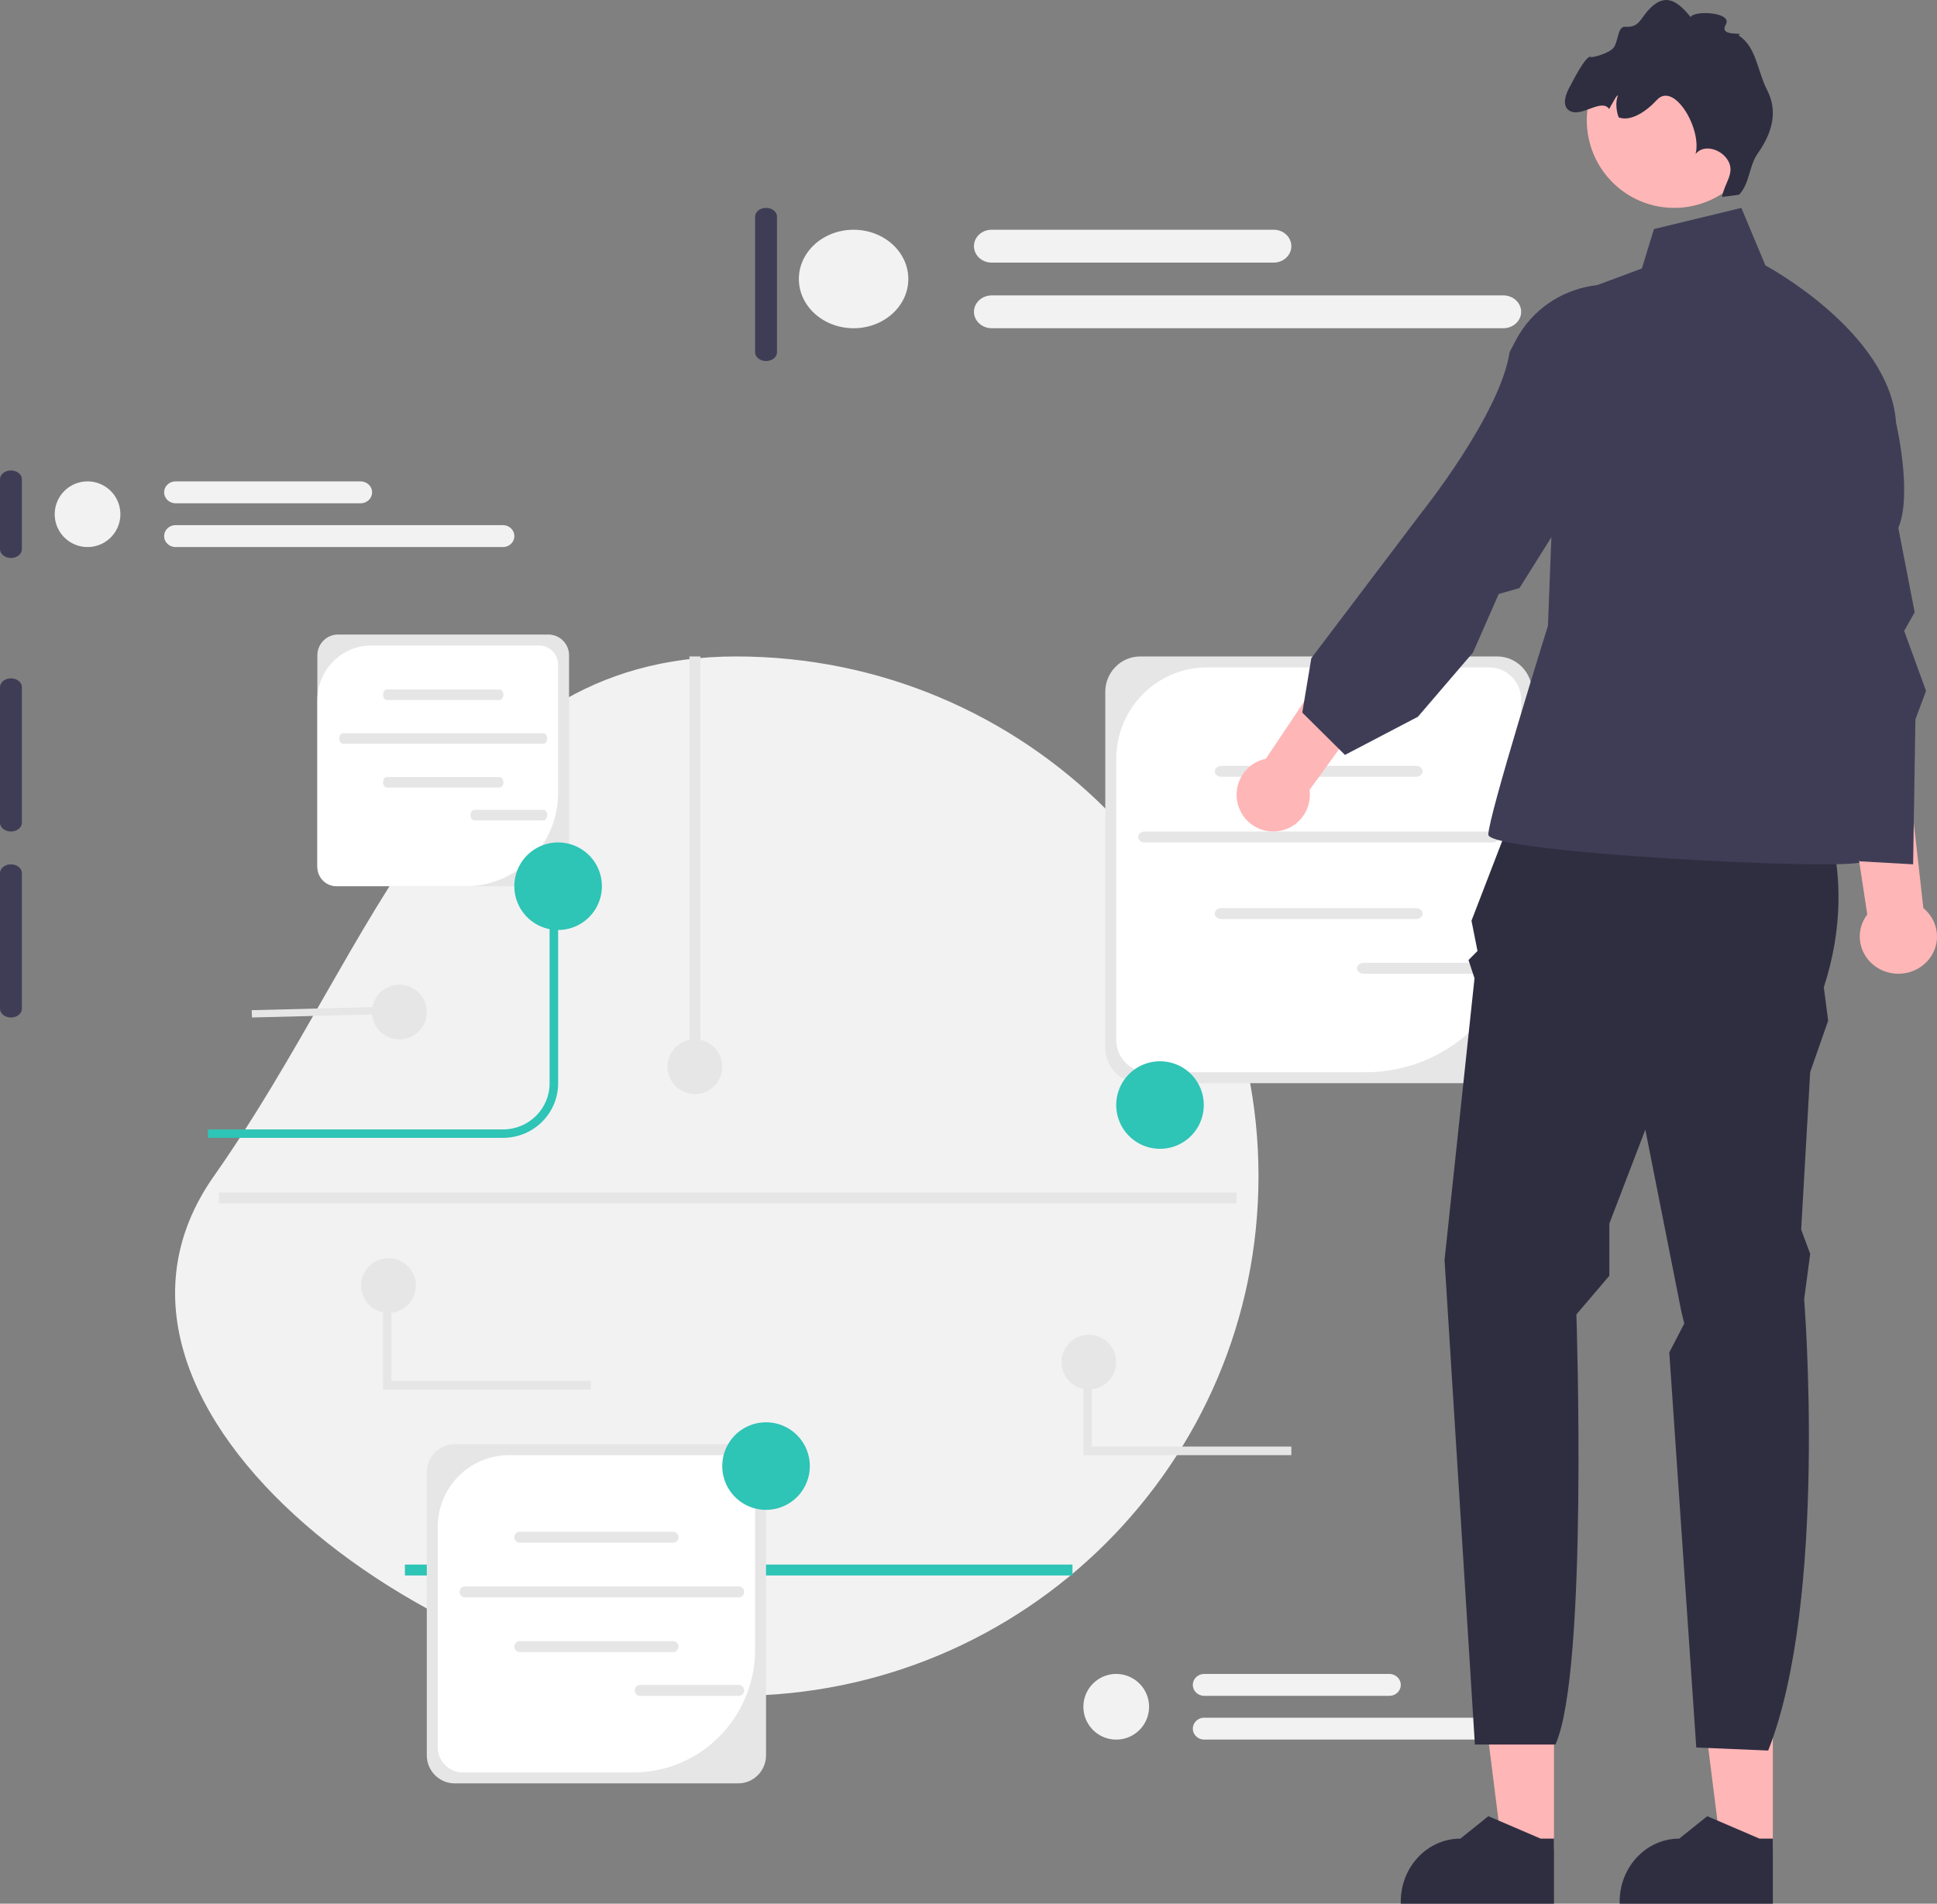<?xml version="1.0" encoding="UTF-8"?> <svg xmlns="http://www.w3.org/2000/svg" width="177" height="174"><rect width="100%" height="100%" fill="#808080" stroke="none"/><g fill-rule="nonzero" fill="none"><path d="M67.272 60C93.632 60 115 81.267 115 107.5S93.631 155 67.272 155s-62.838-26.01-47.728-47.5S40.914 60 67.272 60z" fill="#F2F2F2"></path><path d="M131 62c-.55 0-1 .344-1 .765v24.47c0 .42.45.765 1 .765s1-.345 1-.765v-24.47c0-.42-.45-.765-1-.765zM1 43c-.55 0-1 .36-1 .8v6.4c0 .44.45.8 1 .8s1-.36 1-.8v-6.4c0-.44-.45-.8-1-.8zM1 62c-.55 0-1 .36-1 .8v12.4c0 .44.45.8 1 .8s1-.36 1-.8V62.8c0-.44-.45-.8-1-.8zM1 79c-.55 0-1 .36-1 .8v12.4c0 .44.45.8 1 .8s1-.36 1-.8V79.8c0-.44-.45-.8-1-.8zM70 19c-.55 0-1 .36-1 .8v12.4c0 .44.45.8 1 .8s1-.36 1-.8V19.8c0-.44-.45-.8-1-.8z" fill="#3F3D56"></path><path d="M45.97 104H19v-.77h26.97c2.342 0 4.25-1.884 4.25-4.203V81H51v18.027c0 2.742-2.256 4.973-5.03 4.973zM98 143H37v1h61z" fill="#2EC4B6"></path><path d="M136.808 99h-32.616c-1.76 0-3.192-1.446-3.192-3.225v-32.55c0-1.78 1.432-3.225 3.192-3.225h32.616c1.76 0 3.192 1.446 3.192 3.225v32.55c0 1.779-1.432 3.225-3.192 3.225z" fill="#E6E6E6"></path><path d="M110.293 61c-4.58 0-8.293 3.754-8.293 8.384v25.668c0 1.626 1.307 2.948 2.916 2.948h19.891C132.645 98 139 91.575 139 83.653V63.948c0-1.626-1.307-2.948-2.916-2.948h-25.79z" fill="#FFF"></path><path d="M129.387 71h-17.774c-.338 0-.613-.224-.613-.5s.275-.5.613-.5h17.774c.337 0 .613.224.613.5s-.276.5-.613.5zM129.387 84h-17.774c-.338 0-.613-.224-.613-.5s.275-.5.613-.5h17.774c.337 0 .613.224.613.5s-.276.5-.613.5zM136.395 77h-31.79c-.334 0-.605-.224-.605-.5s.271-.5.605-.5h31.79c.334 0 .605.224.605.5s-.271.5-.605.5zM136.38 89h-11.76c-.341 0-.62-.224-.62-.5s.279-.5.62-.5h11.76c.342 0 .62.224.62.5s-.278.5-.62.5zM67.465 163H41.539c-1.398 0-2.539-1.149-2.539-2.565v-25.87c0-1.412 1.137-2.565 2.539-2.565h25.922c1.398 0 2.539 1.15 2.539 2.565v25.87c0 1.412-1.137 2.565-2.539 2.565h.004z" fill="#E6E6E6"></path><path d="M46.499 133.004c-3.59 0-6.499 2.94-6.499 6.569v20.115c0 1.278 1.023 2.312 2.287 2.312h15.59C64.021 162 69 156.967 69 150.757v-15.446c0-1.277-1.023-2.311-2.287-2.311H46.499v.004z" fill="#FFF"></path><path d="M61.516 141H47.485a.492.492 0 0 1-.485-.5c0-.274.219-.5.485-.5h14.03c.27 0 .485.226.485.5s-.219.5-.484.5zM61.516 151H47.485a.492.492 0 0 1-.485-.5c0-.274.219-.5.485-.5h14.03c.27 0 .485.226.485.5 0 .275-.219.5-.484.5zM67.523 146H42.477a.489.489 0 0 1-.477-.5c0-.274.216-.5.477-.5h25.046a.49.49 0 0 1 .477.5c0 .274-.216.5-.477.5zM67.523 155h-9.046a.489.489 0 0 1-.477-.5c0-.274.215-.5.477-.5h9.046c.265 0 .477.226.477.5s-.216.5-.477.5zM50.118 81H30.882A1.895 1.895 0 0 1 29 79.1V59.9c0-1.046.845-1.9 1.882-1.9h19.236c1.037 0 1.882.854 1.882 1.9v19.2c0 1.046-.845 1.9-1.882 1.9z" fill="#E6E6E6"></path><path d="M33.931 59C31.21 59 29 61.233 29 63.984v15.262c0 .97.776 1.754 1.735 1.754h11.828C47.224 81 51 77.18 51 72.473V60.758c0-.97-.776-1.754-1.735-1.754H33.93V59z" fill="#FFF"></path><path d="M45.644 63.98H35.356c-.197 0-.356-.214-.356-.48s.159-.48.356-.48h10.288c.197 0 .356.214.356.48s-.159.48-.356.48zM45.644 71.98H35.356c-.197 0-.356-.214-.356-.48s.159-.48.356-.48h10.288c.197 0 .356.214.356.48s-.159.48-.356.48zM49.65 67.98h-18.3c-.194 0-.35-.214-.35-.48s.156-.48.35-.48h18.3c.194 0 .35.214.35.48s-.156.48-.35.48zM49.665 74.98h-6.33c-.186 0-.335-.214-.335-.48s.15-.48.335-.48h6.33c.186 0 .335.214.335.48s-.15.48-.335.48z" fill="#E6E6E6"></path><path d="M106 105a4 4 0 1 0 0-8 4 4 0 0 0 0 8zM51 85a4 4 0 1 0 0-8 4 4 0 0 0 0 8zM70 138a4 4 0 1 0 0-8 4 4 0 0 0 0 8z" fill="#2EC4B6"></path><path d="M78 30c2.761 0 5-2.015 5-4.5S80.761 21 78 21c-2.762 0-5 2.015-5 4.5s2.238 4.5 5 4.5zM116.397 24H90.603C89.718 24 89 23.327 89 22.5s.718-1.5 1.603-1.5h25.794c.884 0 1.603.673 1.603 1.5s-.72 1.5-1.603 1.5zM137.368 30H90.632c-.9 0-1.632-.673-1.632-1.5s.732-1.5 1.632-1.5h46.736c.9 0 1.632.673 1.632 1.5s-.732 1.5-1.632 1.5zM8 50a3 3 0 1 0 0-6 3 3 0 0 0 0 6zM32.95 46h-16.9c-.58 0-1.05-.448-1.05-1s.47-1 1.05-1h16.9c.58 0 1.05.448 1.05 1s-.47 1-1.05 1zM45.955 50h-29.91C15.468 50 15 49.552 15 49s.468-1 1.045-1h29.91c.577 0 1.045.448 1.045 1s-.468 1-1.045 1zM102 159a3 3 0 1 0 0-6 3 3 0 0 0 0 6zM126.95 155h-16.9c-.58 0-1.05-.448-1.05-1s.47-1 1.05-1h16.9c.579 0 1.05.448 1.05 1s-.471 1-1.05 1zM139.955 159h-29.91c-.577 0-1.045-.448-1.045-1s.468-1 1.045-1h29.91c.577 0 1.045.448 1.045 1s-.468 1-1.045 1z" fill="#F2F2F2"></path><path fill="#E6E6E6" d="M64 60h-1v37h1z"></path><path d="M63.5 100a2.5 2.5 0 1 0 0-5 2.5 2.5 0 0 0 0 5zM99.5 127a2.5 2.5 0 1 0 0-5 2.5 2.5 0 0 0 0 5zM36.5 95a2.5 2.5 0 1 0 0-5 2.5 2.5 0 0 0 0 5z" fill="#E6E6E6"></path><path fill="#E6E6E6" d="M35.976 92 23 92.332l.024.668L36 92.669zM118 133H99v-9h.764v8.216H118zM35.5 120a2.5 2.5 0 1 0 0-5 2.5 2.5 0 0 0 0 5z"></path><path fill="#E6E6E6" d="M54 127H35v-9h.764v8.217H54zM113 109H20v1h93z"></path><path fill="#FFB6B6" d="m162 169-4.742-.004L155 151l7 .004z"></path><path d="M162 174h-14v-.189c0-3.181 2.439-5.76 5.447-5.76l2.559-2.051 4.773 2.05H162V174z" fill="#2F2E41"></path><path fill="#FFB6B6" d="m142 169-4.742-.004L135 151l7 .004z"></path><path d="M142 174h-14v-.189c0-3.181 2.438-5.76 5.447-5.76l2.559-2.051 4.773 2.05H142V174zM139.532 71l26.018.555s4.678 7.753 1.106 18.686l.4 3.043-1.644 4.705-.823 14.396.823 2.212-.55 4.154s2.19 27.404-3.287 41.249l-6.572-.276-2.466-36.112 1.37-2.644-.271-1.107-3.288-16.608-3.288 8.584v4.768l-3.012 3.536s1.096 32.665-1.916 39.312h-7.359L132 115.16l2.739-25.747-.55-1.661.822-.831-.549-2.768 5.066-13.15.004-.003z" fill="#2F2E41"></path><path d="M151.14 20.937 159.121 19l2.2 5.259s11.389 6.089 11.94 14.39c0 0 1.545 6.64.167 9.687-1.378 3.043-7.156 12.73-7.156 12.73s5.23 16.883 3.852 17.713c-1.378.83-34.124-.83-34.124-2.492 0-1.66 5.45-19.094 5.45-19.094l1.153-29.888 7.43-2.767 1.1-3.598.007-.003z" fill="#3F3D56"></path><path d="M171.887 88.636c-1.742-.846-2.441-2.893-1.564-4.572a3.21 3.21 0 0 1 .305-.473L166 53l6.405.198 3.349 29.807c1.214.993 1.616 2.691.87 4.122-.878 1.679-3 2.354-4.742 1.509h.005zM113.224 73.848a3.364 3.364 0 0 1 1.92-4.343c.175-.07.35-.115.526-.153L132.628 44 137 48.244 119.664 72.2a3.36 3.36 0 0 1-2.113 3.573 3.342 3.342 0 0 1-4.327-1.926z" fill="#FFB6B6"></path><path d="M160.493 45.13c-1.717-6.018 1.133-12.161 7.276-12.13 1.774.008 3.155.533 3.536 1.99 1.339 5.095 2.067 12.784 2.067 12.784l1.587 8.187-.96 1.702L176 63.148l-.972 2.596-.21 13.256-4.897-.276-5.393-10.106-2.063-1.254s1.655-16.34-1.637-21.046l-.339-1.191.004.004zM138.523 31.077c2.935-5.525 10.443-6.831 14.95-2.474 1.301 1.26 1.955 2.61 1.22 3.924-2.569 4.594-8.517 9.54-8.517 9.54l-7.329 11.685-1.896.54-2.349 5.345-5.034 5.874L122.9 69l-3.9-3.87.828-4.973 10.041-13.27s7.223-9.018 8.08-14.713l.577-1.093-.003-.004z" fill="#3F3D56"></path><path d="M152.03 18.94c.187.024.373.04.559.048.577.032 1.146 0 1.693-.095a7.973 7.973 0 0 0 4.35-2.214 7.979 7.979 0 0 0 2.309-4.71 8 8 0 0 0-15.854-2.135c-.008.067-.02.13-.027.198a8.002 8.002 0 0 0 6.967 8.913l.004-.004z" fill="#FFB6B6"></path><path d="M143.47 10.155c1.095.56 2.885-1.197 3.573-.189.11-.216.233-.429.355-.63.11-.177.267-.559.45-.626-.23.575-.18 1.35.061 2.016 1.08.418 2.497-.504 3.497-1.594 1.573-1.71 4.138 2.677 3.531 4.946.771-.973 2.447-.426 3.016.689.569 1.11-.393 1.996-.596 3.233l1.546-.2c.977-.981.909-2.635 1.714-3.773 1.344-1.903 1.863-3.844.855-5.81-.897-1.736-.98-3.984-2.622-4.985.717-.362-1.836.205-1.153-.976.683-1.178-2.966-1.32-3.203-.69C153.452.28 152.4-.571 151.116.46c-1.26 1.016-1.13 2.083-2.611 1.989-.695-.044-.618 1.291-1.031 1.874-.412.579-2.008.953-2.084.89-.42-.339-1.855 2.556-1.855 2.556s-1.164 1.82-.057 2.386h-.008z" fill="#2F2E41"></path></g></svg> 